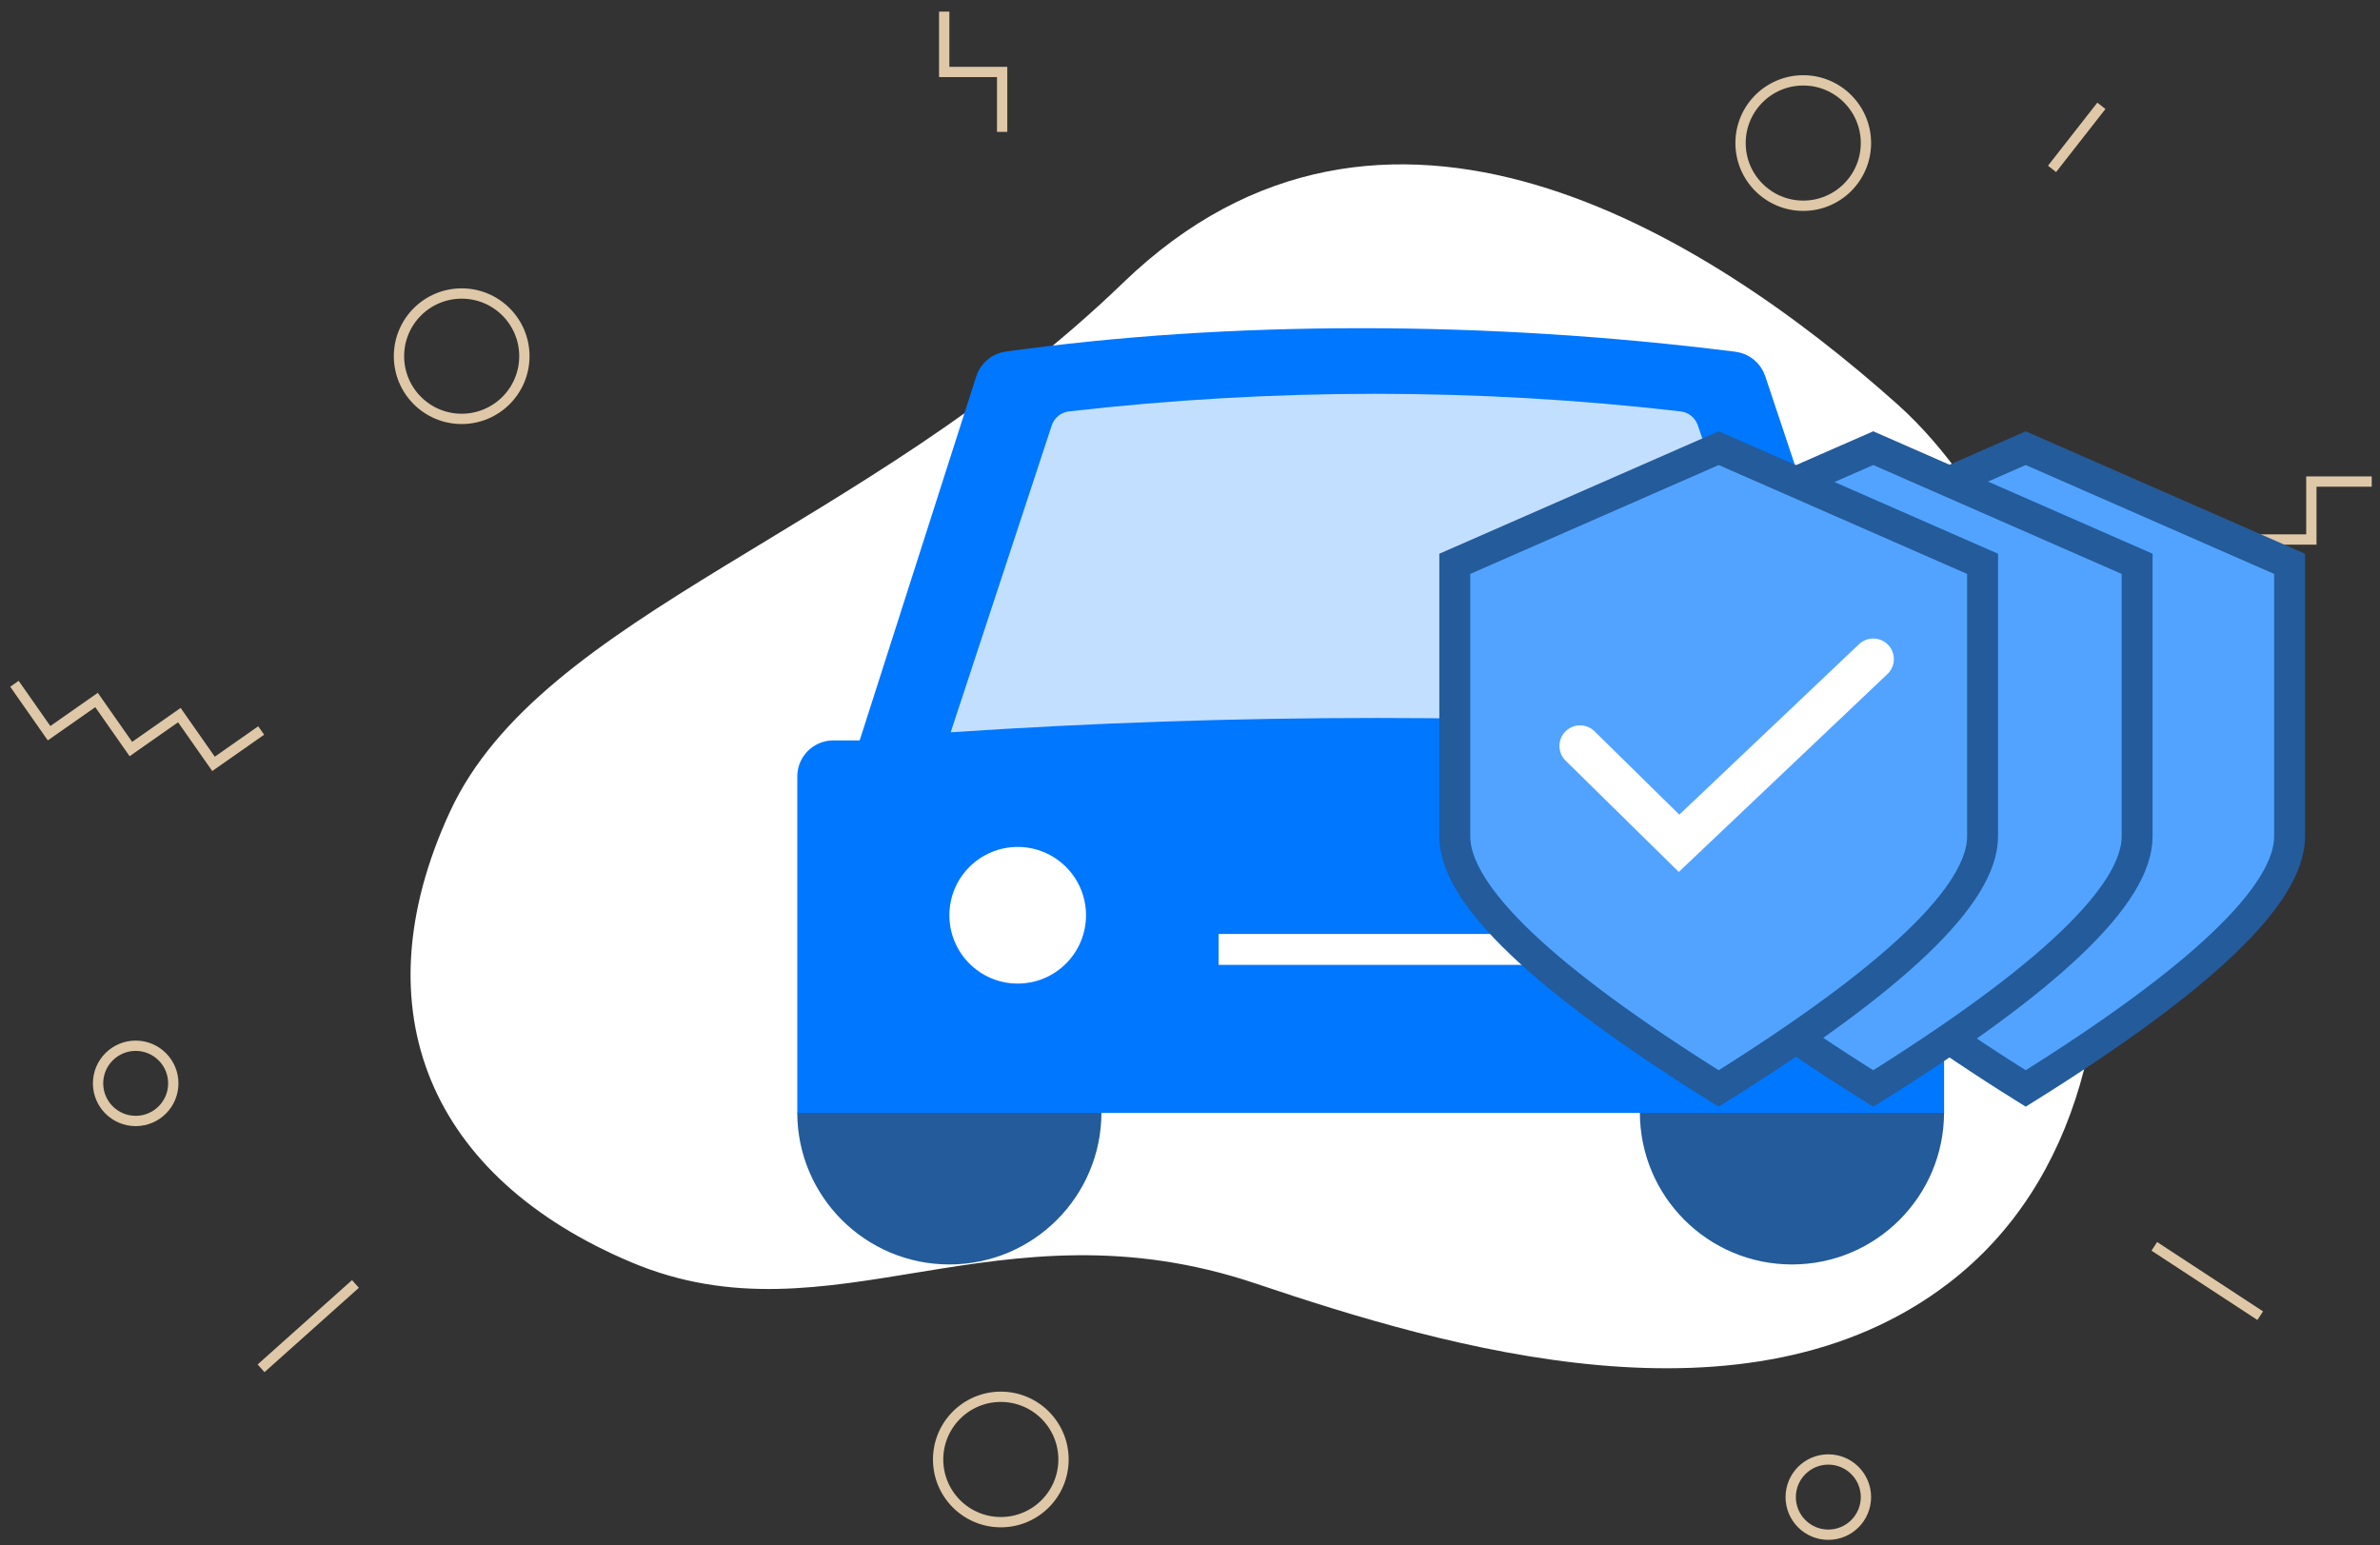 <?xml version="1.0" encoding="UTF-8"?>
<svg width="231px" height="150px" viewBox="0 0 231 150" version="1.1" xmlns="http://www.w3.org/2000/svg" xmlns:xlink="http://www.w3.org/1999/xlink">
    <rect x="0" y="0" width="231" height="150" fill="#333333" stroke="none"/>
    <title> DGO</title>
    <g id="Page-1" stroke="none" stroke-width="1" fill="none" fill-rule="evenodd">
        <g id="News-open-1280+" transform="translate(-978, -4778)">
            <g id="-DGO" transform="translate(979, 4778.5)">
                <g id="Osago-Copy-5">
                    <g id="Group-5">
                        <path d="M60.28,122.025 C40.85,113.838 33.735,97.686 42.654,78.326 C51.574,58.966 82.812,51.28 108.01,26.945 C133.207,2.609 164.372,21.948 183.179,38.759 C201.986,55.57 213.959,104.335 188.071,124.094 C168.629,138.934 139.488,130.357 120.904,124.094 C95.724,115.608 79.709,130.212 60.28,122.025 Z" id="Path-35" fill="#FFFFFF"></path>
                        <circle id="Oval" stroke="#DFC8A7" cx="43.81" cy="34.074" r="6.085"></circle>
                        <circle id="Oval-Copy-3" stroke="#DFC8A7" cx="176.455" cy="144.815" r="3.651"></circle>
                        <circle id="Oval-Copy-7" stroke="#DFC8A7" cx="12.169" cy="104.656" r="3.651"></circle>
                        <circle id="Oval-Copy-5" stroke="#DFC8A7" cx="174.021" cy="13.386" r="6.085"></circle>
                        <circle id="Oval-Copy-6" stroke="#DFC8A7" cx="96.138" cy="141.164" r="6.085"></circle>
                        <polyline id="Path-36" stroke="#DFC8A7" points="211.746 63.26 211.746 57.612 217.525 57.612 217.525 51.867 223.337 51.867 223.337 46.243 229.197 46.243"></polyline>
                        <polyline id="Path-36-Copy" stroke="#DFC8A7" transform="translate(12.376, 68.138) rotate(-125) translate(-12.376, -68.138) " points="3.651 76.647 3.651 70.998 9.43 70.998 9.43 65.254 15.242 65.254 15.242 59.63 21.102 59.63"></polyline>
                        <polyline id="Path" stroke="#DFC8A7" transform="translate(93.455, 6.463) rotate(-90) translate(-93.455, -6.463) " points="87.619 9.275 93.431 9.275 93.431 3.651 99.29 3.651"></polyline>
                        <line x1="33.499" y1="124.127" x2="24.339" y2="132.314" id="Path-37" stroke="#DFC8A7"></line>
                        <line x1="218.374" y1="127.206" x2="208.095" y2="120.476" id="Path-37-Copy" stroke="#DFC8A7"></line>
                        <line x1="198.168" y1="15.893" x2="202.958" y2="9.772" id="Path-37-Copy-2" stroke="#DFC8A7"></line>
                    </g>
                    <g id="Group-11-Copy" transform="translate(77.884, 32.857)">
                        <path d="M-0.003,74.614 C-0.003,81.939 5.935,87.877 13.259,87.877 C20.584,87.877 26.521,81.939 26.521,74.614" id="Path" stroke="#235B9B" stroke-width="3" fill="#235B9B"></path>
                        <path d="M81.78,74.614 C81.78,81.939 87.718,87.877 95.042,87.877 C102.366,87.877 108.304,81.939 108.304,74.614" id="Path-Copy" stroke="#235B9B" stroke-width="3" fill="#235B9B"></path>
                        <path d="M2,40.01 L106.307,40.01 C107.411,40.01 108.307,40.905 108.307,42.01 L108.307,73.165 L108.307,73.165 L0,73.165 L0,42.01 C-1.3527075e-16,40.905 0.895,40.01 2,40.01 Z" id="Rectangle" stroke="#0077FF" stroke-width="3" fill="#0077FF"></path>
                        <circle id="Oval" fill="#FFFFFF" cx="19.893" cy="55.482" r="6.631"></circle>
                        <circle id="Oval-Copy-4" fill="#FFFFFF" cx="88.414" cy="55.482" r="6.631"></circle>
                        <path d="M18.93,2.257 C29.769,0.752 41.194,0 53.205,0 C65.262,0 77.318,0.758 89.374,2.274 C90.138,2.37 90.778,2.895 91.022,3.625 L103.172,40.01 L103.172,40.01 L5.65,40.01 L17.3,3.628 C17.535,2.896 18.168,2.363 18.93,2.257 Z" id="Rectangle-Copy-10" stroke="#0077FF" stroke-width="3" fill="#0077FF"></path>
                        <path d="M24.87,6.575 C34.826,5.437 44.74,4.868 54.612,4.868 C64.487,4.868 74.362,5.437 84.237,6.576 C85.002,6.664 85.649,7.185 85.899,7.913 L96.138,37.725 L96.138,37.725 C82.346,36.797 68.554,36.333 54.762,36.333 C40.97,36.333 27.178,36.797 13.386,37.725 L23.197,7.937 C23.442,7.195 24.094,6.664 24.87,6.575 Z" id="Rectangle-Copy-12" fill="#C3DFFF"></path>
                        <line x1="40.891" y1="58.798" x2="67.416" y2="58.798" id="Line-11" stroke="#FFFFFF" stroke-width="3" stroke-linecap="square"></line>
                    </g>
                </g>
                <g id="Group-10" transform="translate(170, 43)" fill="#52A3FF" stroke="#235B9B" stroke-width="3">
                    <path d="M25.614,62.152 C42.689,51.492 51.227,43.337 51.227,37.688 C51.227,32.558 51.227,23.738 51.227,11.228 L25.614,-9.74977674e-14 L0,11.228 C0,26.352 0,35.172 0,37.688 C0,43.337 8.538,51.492 25.614,62.152 Z" id="Oval"></path>
                </g>
                <g id="Group-10-Copy" transform="translate(139.5, 43)">
                    <path d="M41.314,62.152 C58.389,51.492 66.927,43.337 66.927,37.688 C66.927,32.558 66.927,23.738 66.927,11.228 L41.314,0 L15.7,11.228 C15.7,26.352 15.7,35.172 15.7,37.688 C15.7,43.337 24.238,51.492 41.314,62.152 Z" id="Oval" stroke="#235B9B" stroke-width="3" fill="#52A3FF"></path>
                    <path d="M26.314,62.152 C43.389,51.492 51.927,43.337 51.927,37.688 C51.927,32.558 51.927,23.738 51.927,11.228 L26.314,0 L0.7,11.228 C0.7,26.352 0.7,35.172 0.7,37.688 C0.7,43.337 9.238,51.492 26.314,62.152 Z" id="Oval-Copy-9" stroke="#235B9B" stroke-width="3" fill="#52A3FF"></path>
                    <polyline id="Path-105" stroke="#FFFFFF" stroke-width="4" stroke-linecap="round" transform="translate(26.528, 28.662) rotate(-352) translate(-26.528, -28.662) " points="13.025 30.806 23.856 38.825 40.031 18.5"></polyline>
                </g>
            </g>
        </g>
    </g>
</svg>